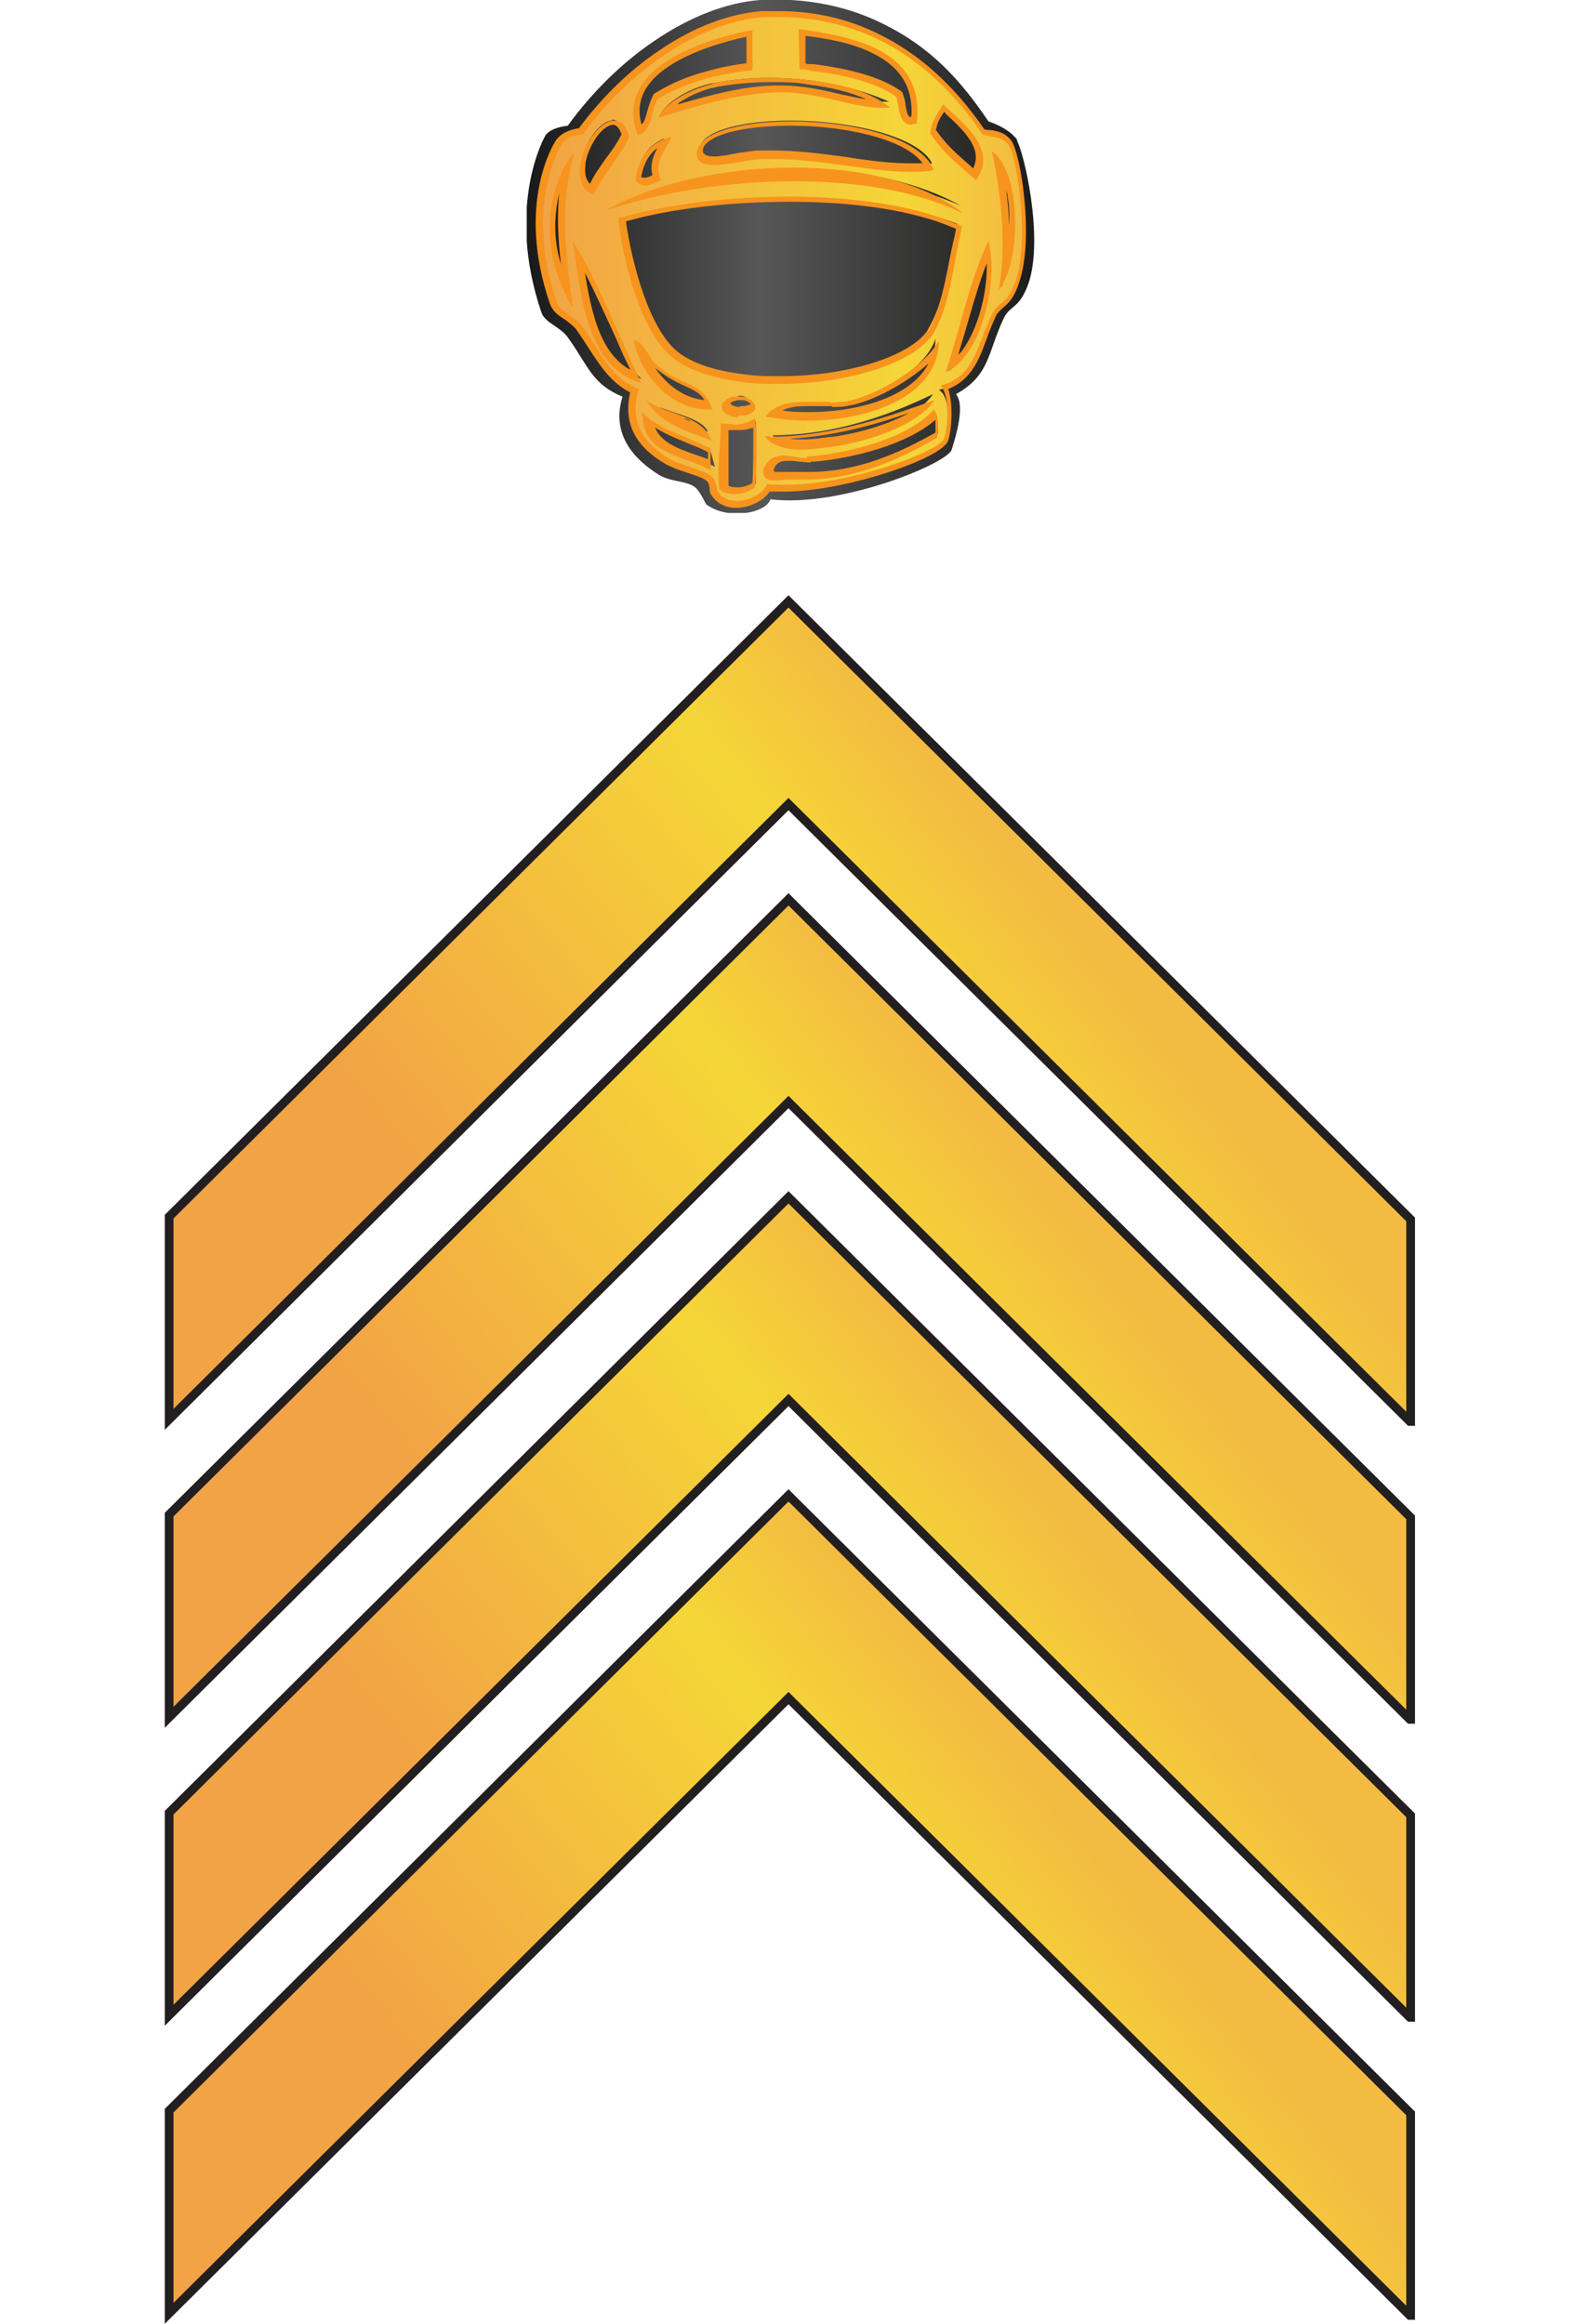 <?xml version="1.0" encoding="UTF-8"?>
<svg xmlns="http://www.w3.org/2000/svg" xmlns:xlink="http://www.w3.org/1999/xlink" id="Layer_1" viewBox="0 0 135.21 199.5">
  <defs>
    <style>.cls-1{fill:url(#New_Gradient_Swatch_6);}.cls-2{fill:url(#New_Gradient_Swatch_6-2);}.cls-2,.cls-3,.cls-4,.cls-5{stroke:#231f20;stroke-width:.75px;}.cls-6{fill:url(#New_Gradient_Swatch_18);}.cls-3{fill:url(#New_Gradient_Swatch_6-5);}.cls-7{fill:#f7941d;}.cls-4{fill:url(#New_Gradient_Swatch_6-4);}.cls-5{fill:url(#New_Gradient_Swatch_6-3);}</style>
    <linearGradient id="New_Gradient_Swatch_18" x1="0" y1="3" x2="5.95" y2="3" gradientUnits="userSpaceOnUse">
      <stop offset="0" stop-color="#191919"></stop>
      <stop offset=".46" stop-color="#575757"></stop>
      <stop offset="1" stop-color="#1c1c1b"></stop>
    </linearGradient>
    <linearGradient id="New_Gradient_Swatch_6" x1=".14" y1="3.03" x2="5.82" y2="3.03" gradientUnits="userSpaceOnUse">
      <stop offset="0" stop-color="#f2a345"></stop>
      <stop offset=".75" stop-color="#f5d637"></stop>
      <stop offset="1" stop-color="#f3bb41"></stop>
    </linearGradient>
    <symbol id="New_Symbol_4" viewBox="0 0 5.95 6">
      <path class="cls-6" d="m5.74,1.64c-.08-.11-.22-.18-.34-.22-.33-.49-.68-.87-1.23-1.14C3.77.08,3.29-.03,2.73,0c-.4.03-.83.2-1.24.48-.37.25-.72.59-1.01.99t0,0h0s-.22.02-.27.13c0,0-.46.81-.04,2.05.04.13.23.17.32.31.23.32.27.53.63.68-.14.45.15.74.42.91.14.09.33.07.43.15.06.05.12.19.13.2.26.19.7.1.75-.06.82.1,2.07-.42,2.12-.58.05-.16.16-.52.05-.65.4-.22.37-.49.56-.89.08-.16.18-.1.29-.41.18-.54-.06-1.55-.14-1.67Z"></path>
      <path class="cls-1" d="m2.45,5.9c-.11,0-.21-.05-.27-.14-.02-.08-.03-.14-.06-.16-.05-.04-.15-.07-.24-.1-.09-.03-.19-.06-.26-.11-.36-.22-.47-.5-.36-.85-.25-.06-.37-.25-.51-.47-.04-.07-.09-.14-.14-.21-.04-.06-.1-.1-.15-.13-.07-.05-.14-.1-.16-.17-.39-1.15.04-1.84.06-1.87.06-.11.25-.14.28-.14.23-.35.56-.67.92-.91.4-.27.81-.43,1.18-.45.07,0,.14,0,.21,0,.42,0,.81.09,1.16.26.47.23.88.61,1.23,1.12.15.02.24.04.31.13.09.12.26,1.1.08,1.61-.06.18-.13.24-.18.28-.03.03-.06.05-.09.1-.05.09-.08.19-.12.28-.1.27-.19.51-.52.59.14.08.12.44.07.6-.06.18-1.15.57-1.89.57h0c-.08,0-.15,0-.22-.01,0,.09-.18.2-.35.2Zm-.13-.7c0,.14-.02.26,0,.51.02,0,.08.02.14.02.08,0,.16-.03.22-.07,0-.16.01-.51,0-.74,0,.03-.05.04-.09.05-.04.01-.09.02-.15.02-.04,0-.07,0-.11,0,0,.08,0,.15-.01.22Zm.71.13c-.11,0-.17.04-.2.13l.1.09h.16c.08,0,.13,0,.19,0,.61,0,1.12-.24,1.53-.48,0-.11,0-.23-.05-.27-.24.34-.93.52-1.43.57,0,0-.01,0-.02,0-.06,0-.1,0-.14-.01-.05,0-.09-.01-.14-.01Zm-1.61-.43c.04.28.27.36.5.44.1.03.19.07.28.12l-.06-.22c-.08-.02-.18-.07-.29-.11-.15-.06-.31-.12-.43-.22Zm1.46.2c.07.05.18.08.34.08.11,0,.22-.01.31-.03.47-.06,1.05-.27,1.22-.54-.49.24-1.15.48-1.87.48Zm-1.34-.35c.14.15.36.22.58.3-.05-.11-.22-.17-.41-.23-.06-.02-.11-.04-.17-.06Zm1.7-.03c-.15,0-.31.02-.43.16.06-.02.13-.02.21-.02s.17,0,.25,0c.73,0,1.51-.28,1.51-.9-.09.32-.66.69-1.07.76-.05,0-.11.01-.16.01h-.31Zm-.77-.08c-.08,0-.14.03-.15.06.04.07.09.09.15.09.13-.02.16-.05.17-.07-.06-.07-.1-.09-.13-.09h-.03Zm-1.16-.62c.12.41.46.7.81.7-.05-.15-.15-.19-.29-.25-.1-.05-.23-.1-.37-.24,0,0-.06-.09-.06-.09-.03-.04-.06-.09-.09-.13Zm1.75-1.7c-.71,0-1.41.09-1.94.23.03.46.24,1.29.59,1.58.18.14.46.24.82.28.13.02.27.02.41.02.76,0,1.47-.21,1.72-.52.18-.29.24-.59.3-.9.02-.13.05-.26.08-.39-.51-.2-1.19-.3-1.99-.3Zm-2.47.66c.1.68.21,1.29.75,1.45-.13-.12-.2-.3-.28-.47-.15-.33-.3-.67-.47-.97Zm4.79-.06c-.12.27-.2.57-.28.87-.05.19-.11.37-.17.55.3-.17.52-.93.45-1.42ZM.47,1.95c-.13.25-.3.8,0,1.43-.05-.4-.11-.94,0-1.43Zm5.03-.1c.09.43.14,1.03.05,1.51.09-.22.16-.7.09-1.11-.03-.18-.08-.32-.15-.41Zm-2.38.2c.78,0,1.46.13,1.96.36-.45-.26-1.15-.44-1.97-.44-.59,0-1.18.1-1.67.27.53-.12,1.11-.19,1.68-.19Zm-2.12-.64c-.13,0-.31.23-.35.46-.02.1-.03.27.13.34.01-.11.09-.23.17-.34.07-.1.14-.21.2-.33-.03-.05-.07-.14-.15-.14Zm.61.21c-.18.07-.29.22-.32.46.03,0,.06,0,.08,0,.05,0,.08-.01.11-.02-.03-.13.03-.26.09-.37.01-.02.02-.04.03-.06Zm3.23-.34c-.05.07-.09.14-.1.24.11.16.28.31.44.45l.09.08c.17-.28-.11-.54-.34-.75l-.06-.05s-.02.04-.02.04Zm-1.98.5c.3,0,.6.04.89.08.25.04.5.07.72.07.1,0,.19,0,.27-.02-.15-.31-.94-.5-1.65-.5-.5,0-.9.09-1.03.24-.03.04-.05.08-.04.12,0,.04.03.08.16.08.08,0,.19-.02.29-.04.09-.02.17-.03.24-.03h.15Zm-.26-1.41c-.29.06-.67.17-.96.35-.33.22-.44.5-.31.82.04-.04.07-.14.1-.25.02-.06.03-.13.07-.18.19-.12.39-.2.62-.26.16-.04.33-.07.52-.09l-.03-.39Zm.72.41c.47.06.79.15,1.01.3.03.06.04.1.04.15.02.12.04.18.12.18.07-.37-.09-.65-.46-.82-.26-.12-.57-.18-.83-.21v.43s.12-.02.12-.02Zm-.48.13c-.21,0-.41.02-.59.05l-.11.02c-.28.07-.51.22-.59.38l.13-.1c.38-.11.81-.24,1.26-.25,0,0,0,0,0,0,.27,0,.5.05.7.1.18.04.34.08.49.08.04,0,.07,0,.11,0-.2-.09-.53-.2-.93-.25-.15-.02-.31-.03-.46-.03Z"></path>
      <path class="cls-7" d="m2.96.2c.43,0,.81.1,1.15.26.51.25.91.65,1.22,1.11.11.04.23.02.31.13.08.1.25,1.07.08,1.58-.1.29-.19.23-.27.38-.19.38-.2.74-.61.85.11.12.09.48.04.62-.04.14-1.08.54-1.85.54-.08,0-.15,0-.22-.01-.03.1-.2.2-.35.2-.09,0-.18-.03-.23-.12-.01-.02-.01-.12-.07-.17-.1-.08-.37-.13-.5-.21-.25-.15-.48-.39-.35-.81-.34-.14-.44-.42-.65-.72-.09-.13-.27-.18-.31-.3-.39-1.15.06-1.84.06-1.84.05-.1.22-.12.25-.12h0s0,0,0,0t0,0c.26-.37.59-.68.94-.92.38-.26.79-.42,1.16-.45.07,0,.14,0,.21,0m1.54,1.25s.03,0,.05,0c.06-.47-.16-.73-.49-.89-.26-.12-.58-.18-.89-.22,0,.14.01.33.01.47.04,0,.09,0,.14.02.35.04.73.12.99.3.05.14.02.33.19.33m-3.21.12c.17-.04.15-.29.23-.42.18-.11.38-.19.6-.25.16-.04.33-.07.51-.09v-.47c-.32.06-.72.18-1.01.37-.3.2-.48.48-.33.87m.23-.21c.41-.12.9-.29,1.42-.3.01,0,.02,0,.03,0,.44,0,.84.18,1.16.18.04,0,.08,0,.11,0-.2-.17-.55-.28-.94-.32-.15-.02-.31-.03-.46-.03-.21,0-.41.02-.6.05-.04,0-.07.02-.11.03-.26.07-.52.21-.61.4m3.72.72c.28-.36-.17-.69-.38-.89-.06.11-.14.19-.15.34.14.22.34.38.54.55m-4.48.17c.12-.25.3-.43.42-.68-.04-.14-.11-.19-.18-.19-.26,0-.61.72-.24.87m1.42-.35c.16,0,.38-.06.53-.07.05,0,.1,0,.15,0,.57,0,1.14.15,1.6.15.1,0,.19,0,.28-.02-.14-.38-.95-.57-1.66-.57-.61,0-1.14.14-1.11.4.02.09.1.11.2.11m-.81.24c.06,0,.11-.03.19-.06-.1-.21.06-.35.12-.51-.24.06-.38.23-.42.51.04.04.08.06.11.06m4.14,1.22c.27-.32.27-1.39-.08-1.62.1.44.18,1.09.08,1.62m-4.98.21c-.06-.46-.18-1.2.02-1.81h0c-.05,0-.62.82-.02,1.81m.42-1.15s.09-.03.13-.04c.59-.18,1.32-.29,2.04-.29s1.41.11,1.94.36c0,0,.02,0,.03.01-.48-.37-1.22-.53-1.98-.53-.8,0-1.61.18-2.16.48m2,2.05c.71,0,1.47-.2,1.75-.53.02-.02.04-.05.05-.07.19-.32.23-.8.33-1.24-.03-.02-.06-.03-.09-.04-.48-.21-1.2-.31-1.93-.31s-1.42.09-1.95.24c-.02,0-.04,0-.05.01.05.48.26,1.33.63,1.63.19.15.49.25.84.29.13.02.27.02.42.02m-1.62-.01c-.27-.56-.49-1.16-.8-1.66.1.74.19,1.49.8,1.66m3.56-.13c.39-.15.63-1.02.5-1.53-.22.45-.33,1.03-.5,1.53m-1.35.35c-.1,0-.21,0-.31,0-.17,0-.33.03-.45.17.15.03.32.05.49.05.72,0,1.54-.28,1.54-.94-.15.29-.7.65-1.11.72-.05,0-.1.01-.16.01m-1.43.08s.03,0,.05,0c-.12-.36-.36-.24-.68-.55-.05-.05-.13-.25-.24-.26.1.46.47.81.87.81m.35.07s.05,0,.08,0c.11-.02.18-.1.07-.18-.03-.02-.07-.04-.11-.04-.01,0-.03,0-.04,0-.12,0-.24.08-.17.17.04.05.11.07.17.07m.37.22s-.04,0-.06,0c.09.12.26.16.42.16.12,0,.24-.02.34-.03.47-.06,1.05-.27,1.23-.55-.48.17-1.18.43-1.94.43m-.67.04c-.12-.31-.53-.29-.76-.47.15.27.46.36.76.47m1.12.21c-.08,0-.18-.03-.27-.03-.1,0-.19.03-.24.15-.02.12.05.14.13.14.06,0,.12-.01.16-.01,0,0,0,0,.01,0,.06,0,.12,0,.18,0,.65,0,1.18-.28,1.55-.49.02-.13.01-.28-.04-.33-.28.32-.93.5-1.46.55,0,0-.02,0-.03,0m-1.12.17v-.26c-.26-.15-.6-.21-.8-.43,0,.51.49.5.8.68m.27-.54s-.1,0-.15-.01c0,.29-.04.39-.02.77.04.04.11.06.18.06.08,0,.17-.03.24-.08.02-.19.03-.57,0-.81-.04.03-.08.05-.13.06-.04.01-.09.02-.14.02M2.96.13c-.07,0-.14,0-.21,0-.38.03-.79.18-1.2.46-.36.24-.68.56-.94.91-.08.01-.22.05-.28.16-.01.02-.46.72-.06,1.89.03.09.1.14.18.19.05.04.11.08.14.13.05.07.1.15.14.21.13.2.25.39.48.51-.08.35.05.62.4.83.07.04.17.08.27.11.09.03.19.06.23.1.02.02.03.07.03.09,0,.03,0,.05.02.07.06.1.17.15.29.15.15,0,.32-.08.39-.19.05,0,.11,0,.17,0,.71,0,1.86-.39,1.92-.6.04-.13.06-.42,0-.6.27-.11.36-.34.45-.59.03-.09.07-.18.11-.27.02-.04.05-.06.08-.09.06-.05.13-.11.19-.3.18-.53.01-1.52-.09-1.65-.07-.1-.17-.12-.26-.13-.02,0-.04,0-.06-.01-.35-.51-.76-.88-1.23-1.11-.36-.18-.75-.27-1.18-.27h0Zm.3.61c0-.05,0-.11,0-.17,0-.05,0-.1,0-.15.25.03.54.08.78.2.33.16.48.4.46.75-.04,0-.05-.03-.07-.14,0-.05-.02-.09-.03-.13,0-.01-.01-.03-.03-.04-.22-.15-.55-.25-1.02-.31-.02,0-.05,0-.07,0h0Zm-1.92.71c-.07-.27.04-.49.33-.68.26-.17.62-.28.9-.34v.31c-.16.02-.31.05-.45.09-.24.06-.44.15-.62.26,0,0-.02.01-.02.02-.03.06-.05.12-.07.19-.02.07-.03.12-.06.15h0Zm.43-.24c.1-.07.24-.14.39-.18.03,0,.07-.02.1-.02.18-.03.38-.05.59-.05.15,0,.31,0,.45.03.26.03.49.09.67.17-.1-.01-.2-.04-.31-.06-.21-.05-.44-.1-.68-.1h-.03c-.42,0-.82.12-1.18.22h0Zm3.02.3c.01-.08.05-.14.09-.2,0,0,0,0,0,0,0,0,.02.01.02.02.24.22.43.42.32.64l-.02-.02c-.16-.14-.31-.27-.42-.44h0ZM.74,2.15c-.07-.07-.06-.17-.05-.26.05-.23.21-.43.32-.43.05,0,.08.06.1.11-.05.1-.12.2-.19.29-.06.09-.13.18-.18.29h0Zm1.45-.32c-.11,0-.12-.04-.13-.05,0-.03,0-.06.03-.09.12-.14.51-.22,1-.22.62,0,1.33.15,1.54.44-.05,0-.1,0-.16,0-.21,0-.46-.03-.71-.07-.29-.04-.59-.08-.89-.08-.05,0-.1,0-.15,0-.07,0-.16.02-.25.03-.1.02-.2.04-.28.04h0Zm-.85.23c.03-.15.09-.26.19-.33-.05.09-.09.19-.06.32-.04.02-.07.03-.1.03,0,0-.02,0-.03-.01h0Zm1.42-.03c.12,0,.24-.01.36-.01.1,0,.21,0,.31,0-.1,0-.2,0-.3,0-.12,0-.25,0-.37,0h0Zm2.88.6c0-.16-.02-.32-.04-.46,0,.03.01.07.02.1.02.12.03.24.02.36h0ZM.4,3.09c-.1-.32-.07-.61-.02-.83-.03.29-.01.57.02.83H.4Zm.76-.5c.52-.15,1.22-.23,1.92-.23.79,0,1.46.11,1.9.3.01,0,.03.01.04.02-.02.11-.05.22-.07.33-.06.31-.12.61-.24.83-.01.02-.03.04-.05.06-.24.29-.95.5-1.69.5-.14,0-.28,0-.41-.02-.35-.04-.63-.13-.8-.27-.33-.27-.53-1.03-.6-1.52h0Zm3.89,1.55c.03-.11.07-.23.1-.34.07-.24.14-.49.23-.72.01.39-.13.84-.32,1.06h0Zm-3.85.18c-.33-.19-.44-.63-.52-1.13.13.25.25.52.37.78.05.12.1.23.16.35h0Zm2.37.44c.07,0,.12,0,.17-.01.31-.05.7-.27.96-.5-.2.39-.82.57-1.4.57-.11,0-.21,0-.31-.02.08-.04.18-.05.27-.05.05,0,.1,0,.15,0,.05,0,.11,0,.16,0h0Zm-1.49-.08c-.23-.02-.44-.17-.58-.38.13.11.25.17.34.21.11.05.18.08.24.17h0Zm.42.08c-.05,0-.09-.01-.12-.04,0-.01.05-.04.11-.04,0,0,.02,0,.03,0,.03,0,.06.01.08.03.02.01.02.02.02.02,0,0,0,0,0,0,0,0-.03.01-.07.02-.02,0-.04,0-.06,0h0Zm.58.37c.52-.03.99-.16,1.39-.3-.25.14-.6.24-.9.28h-.02c-.09.01-.2.03-.31.03-.06,0-.11,0-.16-.01h0Zm-1.16-.2s-.06-.02-.08-.04c.03.01.06.02.08.04h0Zm1.4.47s.02,0,.04,0c.46-.04,1.09-.2,1.42-.49,0,.04,0,.09,0,.15-.41.23-.9.46-1.48.46-.06,0-.11,0-.17,0,0,0-.02,0-.02,0-.02,0-.05,0-.08,0-.03,0-.06,0-.09,0-.04,0-.05,0-.05,0,0,0,0-.01,0-.04.03-.06.07-.09.16-.09.04,0,.09,0,.13.01.05,0,.09.01.14.01h0Zm-1.2-.03c-.06-.02-.11-.04-.17-.06-.2-.07-.38-.14-.45-.31.11.07.23.12.35.17.09.04.19.07.27.12v.09h0Zm.34-.34c.06,0,.11,0,.15-.02.02,0,.03,0,.04-.01,0,.21,0,.48-.01.65-.05.03-.11.05-.17.05-.04,0-.08,0-.11-.02,0-.22,0-.34,0-.47,0-.06,0-.11,0-.18.02,0,.05,0,.07,0h0Z"></path>
    </symbol>
    <linearGradient id="New_Gradient_Swatch_6-2" x1="52.63" y1="137.87" x2="96.5" y2="174.06" gradientTransform="translate(0 259.15) scale(1 -1)" xlink:href="#New_Gradient_Swatch_6"></linearGradient>
    <linearGradient id="New_Gradient_Swatch_6-3" x1="52.63" y1="112.28" x2="96.5" y2="148.48" gradientTransform="translate(0 259.15) scale(1 -1)" xlink:href="#New_Gradient_Swatch_6"></linearGradient>
    <linearGradient id="New_Gradient_Swatch_6-4" x1="52.63" y1="86.7" x2="96.5" y2="122.9" gradientTransform="translate(0 259.15) scale(1 -1)" xlink:href="#New_Gradient_Swatch_6"></linearGradient>
    <linearGradient id="New_Gradient_Swatch_6-5" x1="52.63" y1="61.11" x2="96.5" y2="97.31" gradientTransform="translate(0 259.15) scale(1 -1)" xlink:href="#New_Gradient_Swatch_6"></linearGradient>
  </defs>
  <polygon class="cls-2" points="121.1 122.03 121.03 122.03 67.69 69.03 14.52 121.85 14.52 104.45 67.69 51.63 121.1 104.69 121.1 122.03"></polygon>
  <polygon class="cls-5" points="121.1 147.61 121.03 147.61 67.69 94.61 14.52 147.43 14.52 130.03 67.69 77.21 121.1 130.27 121.1 147.61"></polygon>
  <polygon class="cls-4" points="121.1 173.19 121.03 173.19 67.69 120.19 14.52 173.01 14.52 155.62 67.69 102.79 121.1 155.85 121.1 173.19"></polygon>
  <polygon class="cls-3" points="121.1 198.78 121.03 198.78 67.69 145.78 14.52 198.6 14.52 181.2 67.69 128.38 121.1 181.44 121.1 198.78"></polygon>
  <use width="5.95" height="6" transform="translate(45.22) scale(7.34)" xlink:href="#New_Symbol_4"></use>
</svg>
